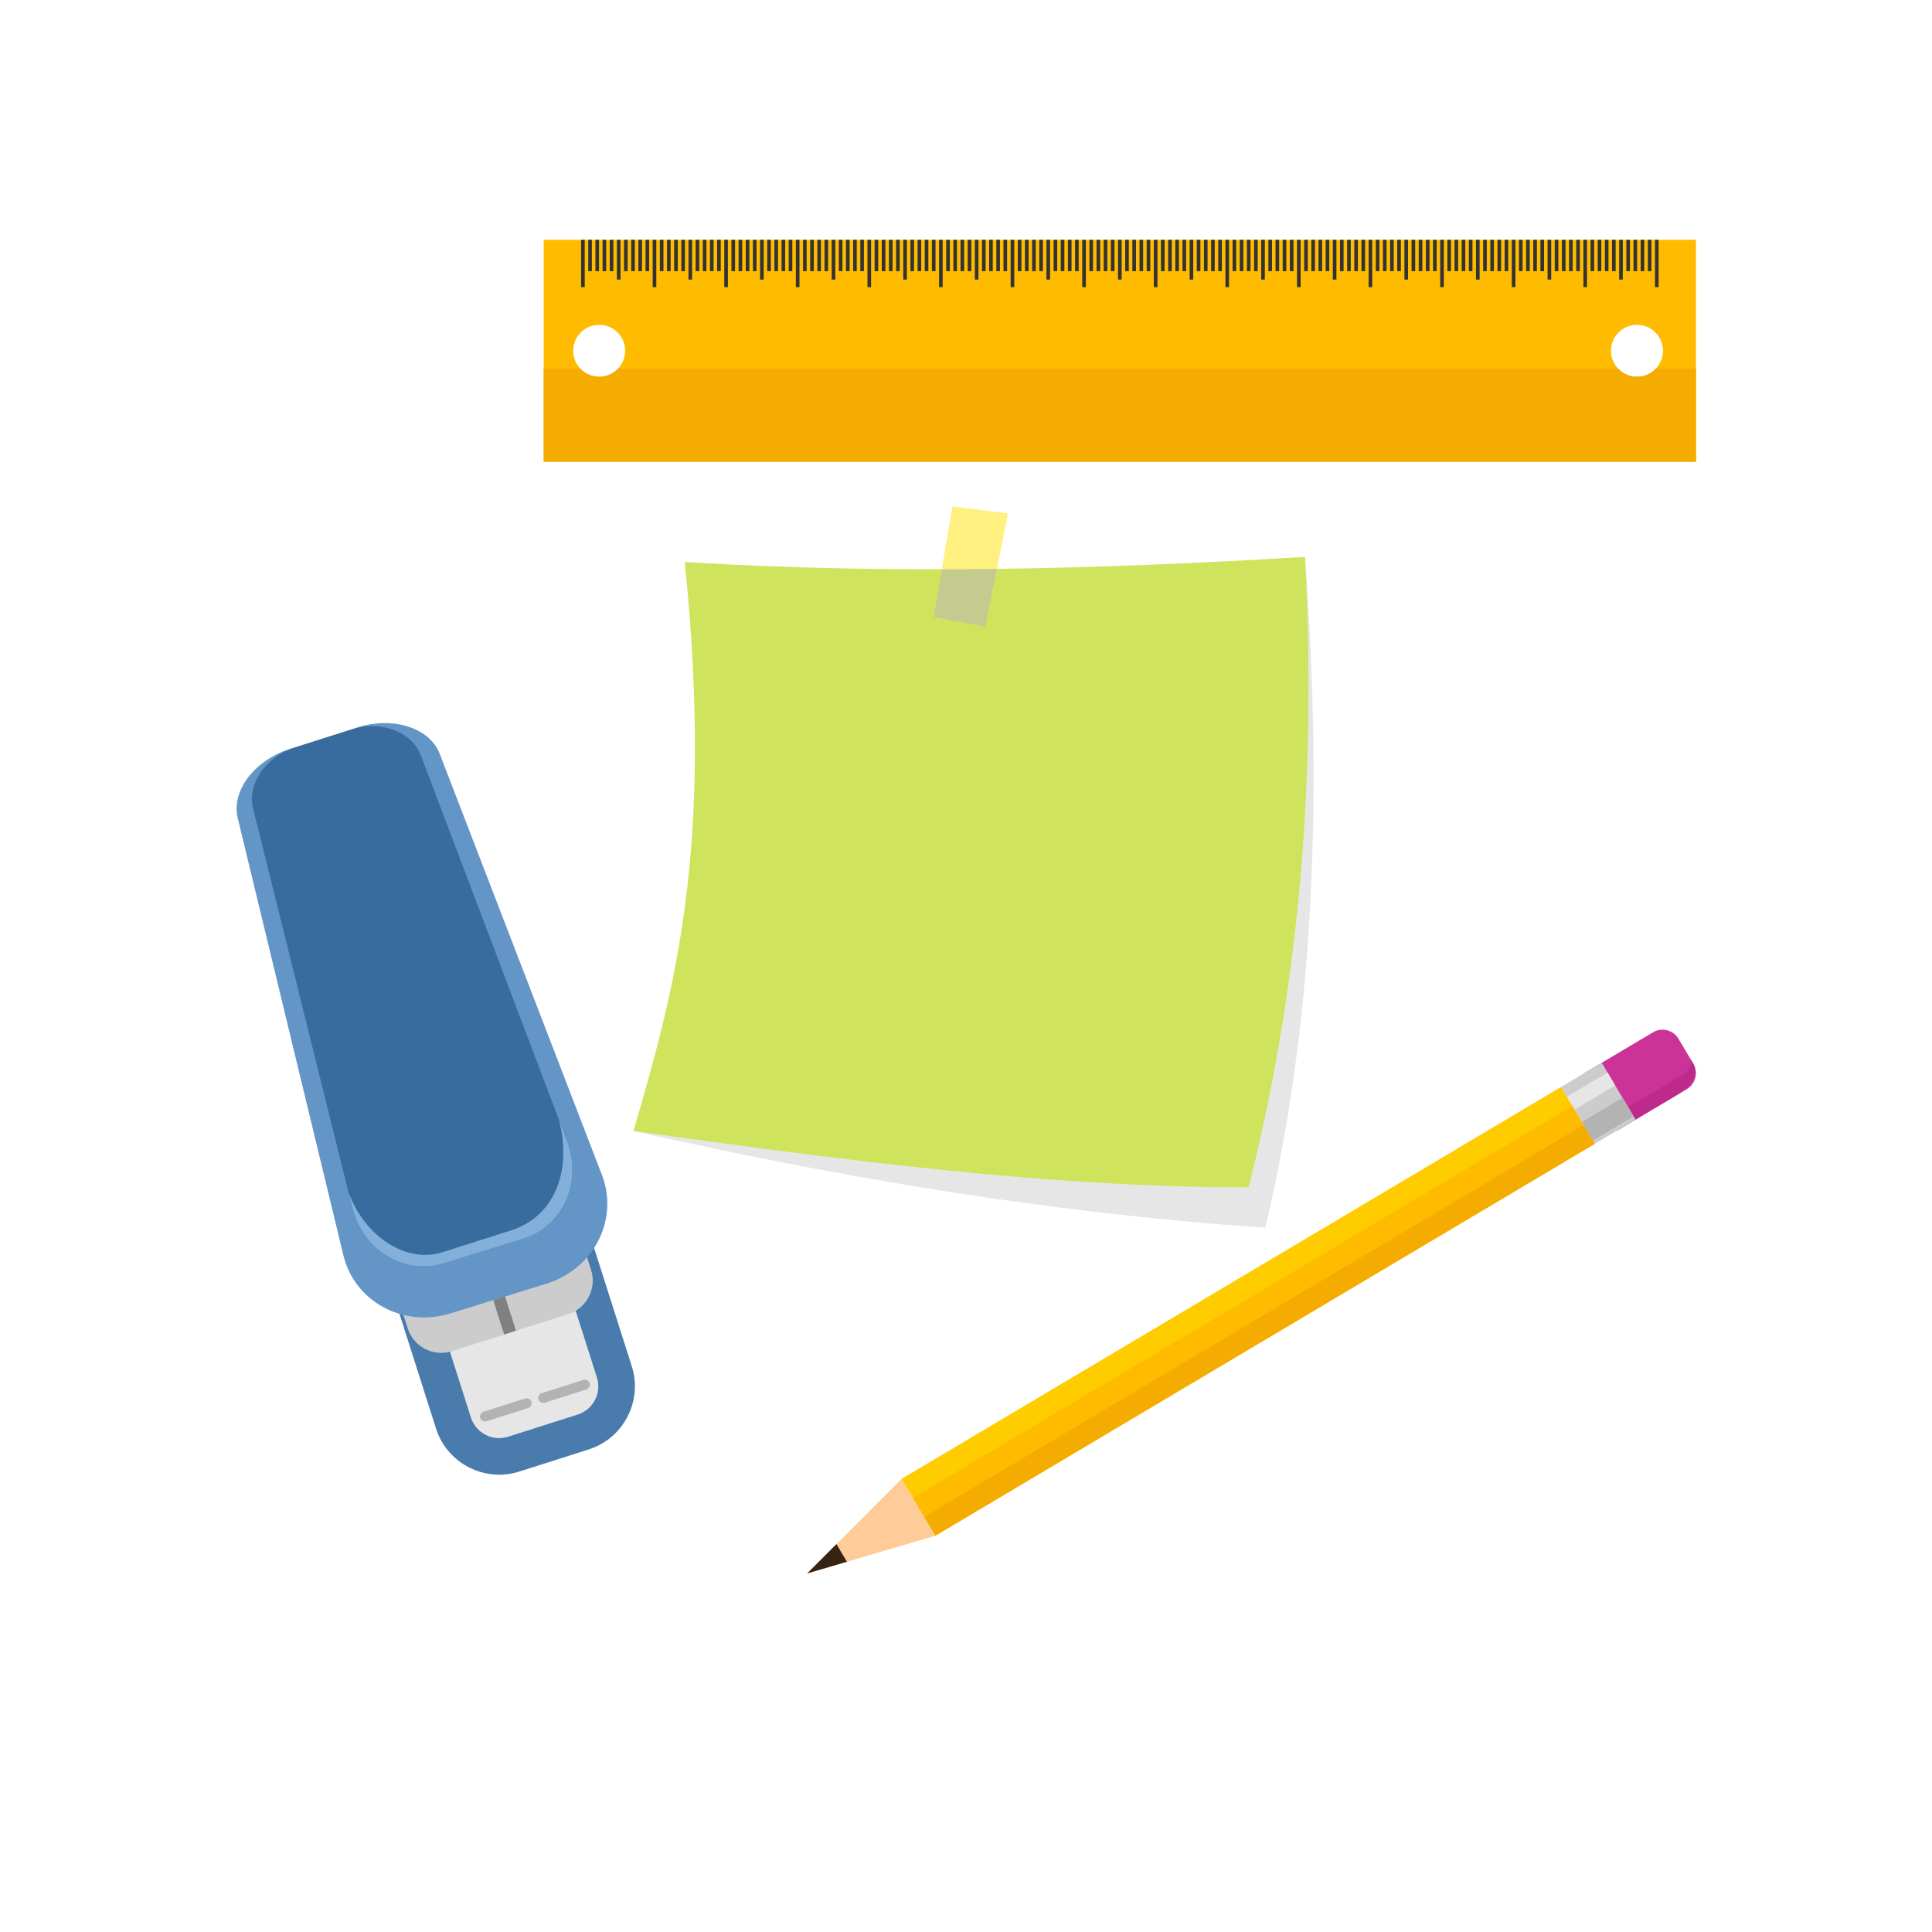 <?xml version="1.0" encoding="UTF-8"?>
<svg version="1.1" viewBox="0 0 1200 1200" xmlns="http://www.w3.org/2000/svg">
<defs>
<clipPath id="a">
<path d="m0 900h900v-900h-900z"/>
</clipPath>
</defs>
<g transform="matrix(1.333 0 0 -1.333 0 1200)">
<g clip-path="url(#a)">
<g transform="translate(608.05 640.74)">
<path d="m0 0c8.703-114.8 3.643-219.77-18.46-312.57-101.39 6.883-198.89 23.512-294.41 45.07 104.29 89.166 208.58 178.33 312.87 267.5" fill="#e6e6e6" fill-rule="evenodd"/>
</g>
<g transform="translate(295.18 373.24)">
<path d="m0 0c18.867 65.065 37.685 130.24 23.882 265.11 97.174-5.943 193.29-3.41 288.99 2.388 5.896-110.26-4.295-206.98-26.271-293.77-94.569 0.059-190.56 12.89-286.6 26.271" fill="#cfe35d" fill-rule="evenodd"/>
</g>
<g transform="translate(443.81 664.3)">
<path d="m0 0-8.804-51.712 24.206-4.401 10.453 52.812z" fill="#fff07f" fill-rule="evenodd"/>
</g>
<g transform="translate(438.81 634.96)">
<path d="m0 0c8.585 0.014 17.163 0.078 25.733 0.189l-5.335-26.959-24.206 4.402z" fill="#c3cc8e" fill-rule="evenodd"/>
</g>
<g transform="translate(737.95 400.03)">
<path d="m0 0 15.739-26.482 32.317 19.206c4.074 2.423 5.427 7.735 3.004 11.81l-6.933 11.667c-2.421 4.074-7.734 5.428-11.811 3.007z" fill="#c39" fill-rule="evenodd"/>
</g>
<g transform="translate(750.22 379.38)">
<path d="m0 0 3.466-5.831 28.613 17.006c6.112 3.632 9.131 9.935 6.708 14.011l-1.525 2.568c1.353-2.28-0.335-5.808-3.756-7.84z" fill="#bd2a8c" fill-rule="evenodd"/>
</g>
<g transform="translate(420.03 211.09)">
<path d="m0 0 15.737-26.482 307.4 182.69-15.74 26.482z" fill="#fc0" fill-rule="evenodd"/>
</g>
<g transform="translate(425.28 202.26)">
<path d="m0 0 5.245-8.827 307.4 182.69-5.246 8.827z" fill="#fb0" fill-rule="evenodd"/>
</g>
<g transform="translate(430.52 193.44)">
<path d="m0 0 5.247-8.826 307.4 182.69-5.248 8.829z" fill="#f5ac00" fill-rule="evenodd"/>
</g>
<g transform="translate(435.77 184.61)">
<path d="m0 0-59.653-17.536 43.916 44.018z" fill="#fc9" fill-rule="evenodd"/>
</g>
<g transform="translate(394.64 172.52)">
<path d="m0 0-18.522-5.444 13.633 13.668z" fill="#362311" fill-rule="evenodd"/>
</g>
<g transform="translate(727.43 393.78)">
<path d="m0 0 15.739-26.481 18.915 11.242-15.738 26.482z" fill="#ccc" fill-rule="evenodd"/>
</g>
<g transform="translate(730.15 389.21)">
<path d="m0 0 3.561-5.992 18.916 11.242-3.561 5.99z" fill="#e6e6e6" fill-rule="evenodd"/>
</g>
<g transform="translate(737.13 377.47)">
<path d="m0 0 5.152-8.671 18.916 11.242-5.152 8.669z" fill="#b3b3b3" fill-rule="evenodd"/>
</g>
<g transform="translate(134.66 551.03)">
<path d="m0 0 32.499 10.357c16.144 5.146 33.561-3.854 38.706-19.999l88.532-277.8c5.142-16.146-3.856-33.563-20-38.706l-32.498-10.359c-16.146-5.144-33.562 3.855-38.708 20l-88.53 277.81c-5.146 16.143 3.854 33.56 19.999 38.705" fill="#497bad" fill-rule="evenodd"/>
</g>
<g transform="translate(139.83 534.78)">
<path d="m0 0 32.499 10.356c7.208 2.297 14.983-1.72 17.279-8.927l88.531-277.81c2.297-7.206-1.72-14.981-8.927-17.277l-32.5-10.359c-7.207-2.296-14.982 1.721-17.278 8.929l-88.531 277.81c-2.297 7.207 1.72 14.981 8.927 17.278" fill="#e6e6e6" fill-rule="evenodd"/>
</g>
<g transform="translate(182.92 303.41)">
<path d="m0 0 85.438 27.227 7.072-22.192c2.726-8.553-2.042-17.776-10.593-20.503l-54.343-17.318c-8.551-2.726-17.777 2.041-20.502 10.595z" fill="#ccc" fill-rule="evenodd"/>
</g>
<g transform="translate(225.28 242.42)">
<path d="m0 0 19.395 6.183c1.225 0.389 2.546-0.294 2.937-1.52 0.391-1.225-0.293-2.546-1.518-2.936l-19.394-6.18c-1.225-0.391-2.547 0.292-2.938 1.516-0.39 1.225 0.293 2.547 1.518 2.937" fill="#b3b3b3" fill-rule="evenodd"/>
</g>
<g transform="translate(252.4 251.07)">
<path d="m0 0 19.394 6.18c1.225 0.39 2.546-0.292 2.937-1.517 0.391-1.227-0.293-2.549-1.517-2.938l-19.394-6.181c-1.226-0.39-2.547 0.292-2.938 1.519-0.39 1.225 0.292 2.546 1.518 2.937" fill="#b3b3b3" fill-rule="evenodd"/>
</g>
<g transform="translate(134.58 551.01)">
<path d="m0 0c5.408 1.724 10.835 3.453 16.243 5.176 5.409 1.723 10.836 3.454 16.252 5.18 8.09 2.578 16.327 2.468 23.122 0.297 6.854-2.191 12.337-6.568 14.694-12.687 10.23-26.558 21.262-55.192 33.18-86.127 12.941-33.603 27.038-70.199 42.418-110.13 3.927-10.191 3.077-21.057-1.535-30.26-4.687-9.352-13.21-16.925-24.352-20.373-7.474-2.314-14.947-4.628-22.395-6.932-7.45-2.305-14.924-4.619-22.36-6.918-11.09-3.435-22.362-1.992-31.497 3.058-8.966 4.953-15.785 13.402-18.336 23.958-10.016 41.457-19.193 79.429-27.622 114.32-7.761 32.122-14.949 61.877-21.619 89.479-1.535 6.355 0.426 13.084 4.774 18.846 4.303 5.701 10.979 10.547 19.033 13.113" fill="#6395c7" fill-rule="evenodd"/>
</g>
<g transform="translate(137.12 551.82)">
<path d="m0 0c4.491 1.432 8.996 2.866 13.488 4.299 4.49 1.43 8.996 2.866 13.494 4.299 6.717 2.141 13.623 1.84 19.371-0.297 5.798-2.158 10.502-6.262 12.627-11.873 9.226-24.347 19.174-50.597 29.922-78.959 11.673-30.806 24.385-64.358 38.258-100.96 3.54-9.344 3.093-19.183-0.547-27.419-3.697-8.372-10.655-15.033-19.908-17.888-6.207-1.916-12.415-3.831-18.601-5.739s-12.394-3.824-18.569-5.73c-9.212-2.843-18.695-1.256-26.475 3.55-7.636 4.713-13.559 12.546-15.956 22.188-9.412 37.859-18.035 72.538-25.957 104.4-7.293 29.337-14.048 56.511-20.315 81.718-1.443 5.804 0.035 11.861 3.539 16.982 3.466 5.067 8.943 9.299 15.629 11.431" fill="#396c9e" fill-rule="evenodd"/>
</g>
<g transform="translate(260.39 378.58)">
<path d="m0 0 3.886-10.251c3.54-9.344 3.093-19.183-0.547-27.419-3.697-8.372-10.655-15.033-19.908-17.888-6.207-1.916-12.414-3.833-18.601-5.738-6.186-1.909-12.394-3.825-18.569-5.73-9.212-2.844-18.695-1.257-26.475 3.549-7.636 4.713-13.559 12.546-15.956 22.188l-1.782 7.171c7.671-20.518 26.907-33.083 43.71-27.728l31.844 10.149c21.815 6.952 28.374 29.856 22.398 51.697" fill="#83afdb" fill-rule="evenodd"/>
</g>
<g transform="translate(229.82 294.42)">
<path d="m0 0 5.499 1.752 5.103-16.012-5.5-1.753z" fill="#808080" fill-rule="evenodd"/>
</g>
<g transform="translate(762.76 748.88)">
<path d="m0 0c-6.684 0-12.103-5.419-12.103-12.103s5.419-12.103 12.103-12.103c6.685 0 12.104 5.419 12.104 12.103s-5.419 12.103-12.104 12.103m-483.57 0c-6.685 0-12.103-5.419-12.103-12.103s5.418-12.102 12.103-12.102c6.683 0 12.102 5.418 12.102 12.102s-5.419 12.103-12.102 12.103m-25.855 39.61h536.93v-103.42h-536.93z" fill="#fb0" fill-rule="evenodd"/>
</g>
<g transform="translate(790.27 728.52)">
<path d="m0 0v-43.461h-536.93v43.461h17.001c2.21-2.369 5.359-3.851 8.854-3.851 3.496 0 6.644 1.482 8.852 3.851h465.86c2.208-2.37 5.357-3.852 8.851-3.852 3.495 0 6.644 1.482 8.854 3.852z" fill="#f5ac00" fill-rule="evenodd"/>
</g>
<path d="m274.1 788.49h1.685v-14.607h-1.685zm3.335 0h1.687v-14.607h-1.687zm3.336 0h1.686v-14.607h-1.686zm3.336 0h1.686v-14.607h-1.686zm3.336 0h1.685v-18.539h-1.685zm3.335 0h1.687v-14.607h-1.687zm3.338 0h1.684v-14.607h-1.684zm3.334 0h1.687v-14.607h-1.687zm3.337 0h1.685v-14.607h-1.685zm6.671 0h1.687v-14.607h-1.687zm3.338 0h1.684v-14.607h-1.684zm3.334 0h1.687v-14.607h-1.687zm3.337 0h1.685v-14.607h-1.685zm3.336 0h1.686v-18.539h-1.686zm3.335 0h1.686v-14.607h-1.686zm3.337 0h1.683v-14.607h-1.683zm3.334 0h1.686v-14.607h-1.686zm3.336 0h1.686v-14.607h-1.686zm-30.022 0h1.685v-22.051h-1.685zm36.693 0h1.687v-14.607h-1.687zm3.337 0h1.685v-14.607h-1.685zm3.336 0h1.686v-14.607h-1.686zm3.334 0h1.687v-14.607h-1.687zm3.339 0h1.685v-18.539h-1.685zm3.334 0h1.686v-14.607h-1.686zm3.336 0h1.686v-14.607h-1.686zm3.337 0h1.685v-14.607h-1.685zm3.334 0h1.687v-14.607h-1.687zm6.673 0h1.686v-14.607h-1.686zm3.336 0h1.686v-14.607h-1.686zm3.336 0h1.685v-14.607h-1.685zm3.334 0h1.687v-14.607h-1.687zm3.338 0h1.686v-18.539h-1.686zm3.335 0h1.687v-14.607h-1.687zm3.336 0h1.686v-14.607h-1.686zm3.336 0h1.686v-14.607h-1.686zm3.335 0h1.687v-14.607h-1.687zm-30.021 0h1.684v-22.051h-1.684zm-33.359 0h1.685v-22.051h-1.685zm70.052 0h1.687v-14.607h-1.687zm3.337 0h1.685v-14.607h-1.685zm3.336 0h1.686v-14.607h-1.686zm3.335 0h1.686v-14.607h-1.686zm3.338 0h1.684v-18.539h-1.684zm3.334 0h1.685v-14.607h-1.685zm3.337 0h1.685v-14.607h-1.685zm3.336 0h1.686v-14.607h-1.686zm3.335 0h1.686v-14.607h-1.686zm6.671 0h1.687v-14.607h-1.687zm3.336 0h1.685v-14.607h-1.685zm3.337 0h1.685v-14.607h-1.685zm3.334 0h1.687v-14.607h-1.687zm3.337 0h1.685v-18.539h-1.685zm3.336 0h1.686v-14.607h-1.686zm3.334 0h1.687v-14.607h-1.687zm3.339 0h1.683v-14.607h-1.683zm3.334 0h1.686v-14.607h-1.686zm-30.023 0h1.685v-22.051h-1.685zm36.696 0h1.685v-14.607h-1.685zm3.334 0h1.687v-14.607h-1.687zm3.338 0h1.686v-14.607h-1.686zm3.335 0h1.686v-14.607h-1.686zm3.336 0h1.686v-18.539h-1.686zm3.336 0h1.685v-14.607h-1.685zm3.334 0h1.688v-14.607h-1.688zm3.336 0h1.686v-14.607h-1.686zm3.337 0h1.685v-14.607h-1.685zm6.672 0h1.686v-14.607h-1.686zm3.335 0h1.686v-14.607h-1.686zm3.336 0h1.686v-14.607h-1.686zm3.337 0h1.685v-14.607h-1.685zm3.336 0h1.685v-18.539h-1.685zm3.336 0h1.686v-14.607h-1.686zm3.337 0h1.685v-14.607h-1.685zm3.334 0h1.686v-14.607h-1.686zm3.336 0h1.686v-14.607h-1.686zm-30.023 0h1.685v-22.051h-1.685zm-33.359 0h1.686v-22.051h-1.686zm-66.716 0h1.684v-22.051h-1.684zm136.77 0h1.687v-14.607h-1.687zm3.337 0h1.685v-14.607h-1.685zm3.336 0h1.685v-14.607h-1.685zm3.335 0h1.686v-14.607h-1.686zm3.336 0h1.685v-18.539h-1.685zm3.335 0h1.687v-14.607h-1.687zm3.336 0h1.687v-14.607h-1.687zm3.337 0h1.685v-14.607h-1.685zm3.336 0h1.686v-14.607h-1.686zm6.671 0h1.687v-14.607h-1.687zm3.336 0h1.685v-14.607h-1.685zm3.336 0h1.686v-14.607h-1.686zm3.337 0h1.685v-14.607h-1.685zm3.334 0h1.687v-18.539h-1.687zm3.337 0h1.687v-14.607h-1.687zm3.336 0h1.685v-14.607h-1.685zm3.336 0h1.685v-14.607h-1.685zm3.337 0h1.685v-14.607h-1.685zm-30.026 0h1.687v-22.051h-1.687zm36.695 0h1.686v-14.607h-1.686zm3.337 0h1.685v-14.607h-1.685zm3.336 0h1.685v-14.607h-1.685zm3.336 0h1.686v-14.607h-1.686zm3.335 0h1.685v-18.539h-1.685zm3.336 0h1.686v-14.607h-1.686zm3.337 0h1.685v-14.607h-1.685zm3.336 0h1.684v-14.607h-1.684zm3.334 0h1.687v-14.607h-1.687zm6.673 0h1.686v-14.607h-1.686zm3.336 0h1.686v-14.607h-1.686zm3.335 0h1.686v-14.607h-1.686zm3.336 0h1.686v-14.607h-1.686zm3.337 0h1.685v-18.539h-1.685zm3.335 0h1.685v-14.607h-1.685zm3.336 0h1.686v-14.607h-1.686zm3.336 0h1.685v-14.607h-1.685zm3.335 0h1.687v-14.607h-1.687zm-30.022 0h1.685v-22.051h-1.685zm-33.36 0h1.687v-22.051h-1.687zm70.055 0h1.685v-14.607h-1.685zm3.336 0h1.686v-14.607h-1.686zm3.334 0h1.687v-14.607h-1.687zm3.337 0h1.685v-14.607h-1.685zm3.336 0h1.685v-18.539h-1.685zm3.336 0h1.685v-14.607h-1.685zm3.337 0h1.685v-14.607h-1.685zm3.334 0h1.687v-14.607h-1.687zm3.337 0h1.685v-14.607h-1.685zm6.672 0h1.685v-14.607h-1.685zm3.334 0h1.687v-14.607h-1.687zm3.336 0h1.686v-14.607h-1.686zm3.336 0h1.686v-14.607h-1.686zm3.337 0h1.685v-18.54h-1.685zm3.336 0h1.685v-14.607h-1.685zm3.335 0h1.687v-14.607h-1.687zm3.336 0h1.687v-14.607h-1.687zm3.336 0h1.685v-14.607h-1.685zm-30.022 0h1.685v-22.051h-1.685zm36.693 0h1.686v-14.607h-1.686zm3.336 0h1.686v-14.607h-1.686zm3.337 0h1.685v-14.607h-1.685zm3.336 0h1.685v-14.607h-1.685zm3.336 0h1.686v-18.54h-1.686zm3.335 0h1.687v-14.607h-1.687zm3.336 0h1.687v-14.607h-1.687zm3.336 0h1.685v-14.607h-1.685zm3.336 0h1.685v-14.607h-1.685zm3.334 0h1.688v-22.051h-1.688zm-33.356 0h1.685v-22.051h-1.685zm-66.719 0h1.686v-22.051h-1.686zm-133.43 0h1.685v-22.051h-1.685zm-266.87 0h1.686v-22.051h-1.686z" fill="#333" fill-rule="evenodd"/>
</g>
</g>
</svg>
